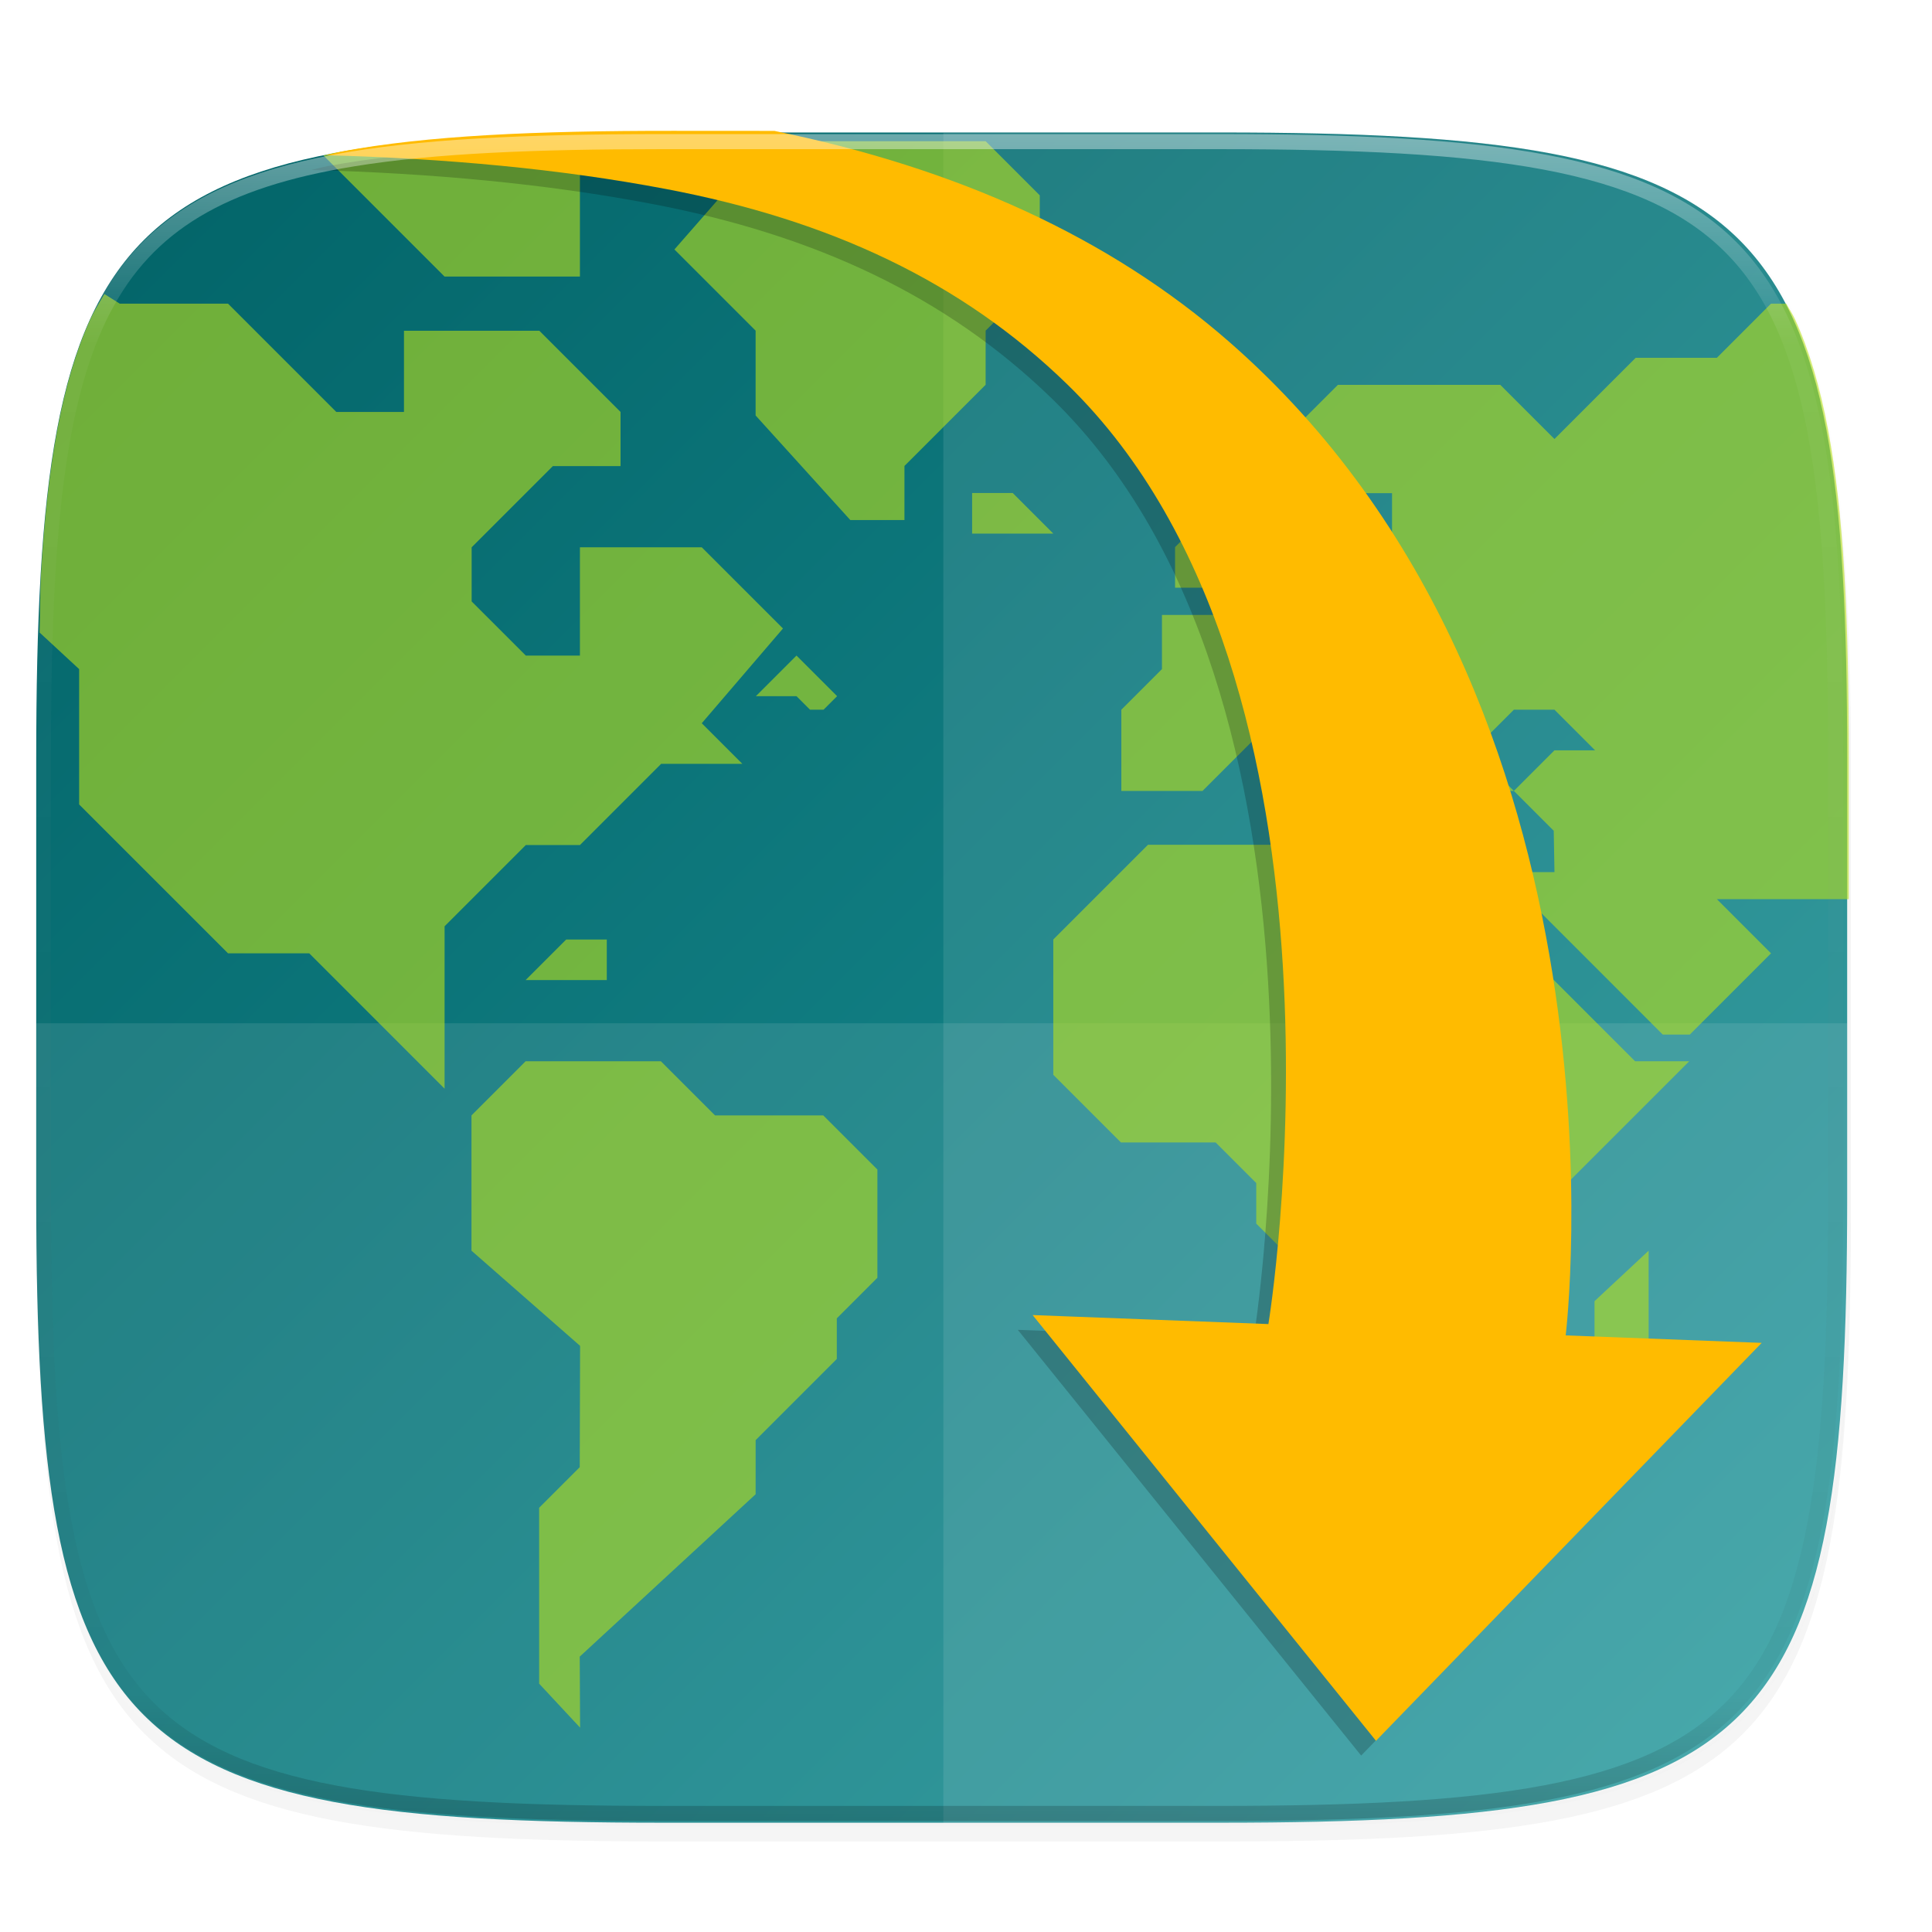<svg xmlns="http://www.w3.org/2000/svg" width="256" height="256" version="1.1" viewBox="0 0 67.73 67.73">
 <defs>
  <linearGradient id="linearGradient1108" x1="296" x2="296" y1="-212" y2="236" gradientUnits="userSpaceOnUse">
   <stop style="stop-color:#ffffff" offset="0"/>
   <stop style="stop-color:#ffffff;stop-opacity:.098" offset=".125"/>
   <stop style="stop-color:#000000;stop-opacity:.098" offset=".925"/>
   <stop style="stop-color:#000000;stop-opacity:.498" offset="1"/>
  </linearGradient>
  <clipPath id="clipPath1082-3-59">
   <path d="M 361.938,-212 C 507.235,-212 528,-191.287 528,-46.125 V 70.125 C 528,215.286 507.235,236 361.938,236 H 214.062 C 68.765,236 48,215.286 48,70.125 V -46.125 C 48,-191.287 68.765,-212 214.062,-212 Z" style="fill:#8c59d9"/>
  </clipPath>
  <clipPath id="clipPath936-0">
   <path d="M 329.938,16 C 475.235,16 496,36.713 496,181.875 v 116.25 C 496,443.286 475.235,464 329.938,464 H 182.062 C 36.765,464 16,443.286 16,298.125 V 181.875 C 16,36.713 36.765,16 182.062,16 Z" style="fill:#438ae9"/>
  </clipPath>
  <linearGradient id="linearGradient1048" x1="24" x2="280" y1="28" y2="284" gradientTransform="matrix(0.265,0,0,0.265,-7.195,222.272)" gradientUnits="userSpaceOnUse">
   <stop style="stop-color:#006064" offset="0"/>
   <stop style="stop-color:#20989d" offset="1"/>
  </linearGradient>
  <filter id="filter4569" width="1.023" height="1.025" x="-.01" y="-.01" style="color-interpolation-filters:sRGB">
   <feGaussianBlur stdDeviation="1.16"/>
  </filter>
  <filter id="filter1029" width="1.046" height="1.05" x="-.02" y="-.03" style="color-interpolation-filters:sRGB">
   <feGaussianBlur stdDeviation="2.32"/>
  </filter>
 </defs>
 <g transform="translate(0,-229.267)">
  <path d="m 188.969,46 c 72.649,0 83.031,10.357 83.031,82.938 v 58.125 c 0,72.581 -10.383,82.938 -83.031,82.938 h -73.938 C 42.383,270 32,259.643 32,187.062 v -58.125 c 0,-72.581 10.383,-82.938 83.031,-82.938 z" transform="matrix(0.265,0,0,0.265,-7.195,222.272)" style="opacity:0.2;filter:url(#filter1029)"/>
  <path d="m 188.969,44 c 72.649,0 83.031,10.357 83.031,82.938 v 58.125 c 0,72.581 -10.383,82.938 -83.031,82.938 h -73.938 C 42.383,268 32,257.643 32,185.062 v -58.125 c 0,-72.581 10.383,-82.938 83.031,-82.938 z" transform="matrix(0.265,0,0,0.265,-7.195,222.272)" style="opacity:0.1;filter:url(#filter4569)"/>
  <path d="m 42.792,233.912 c 19.218,0 21.964,2.74 21.964,21.939 v 15.376 c 0,19.2 -2.746,21.939 -21.964,21.939 H 23.234 c -19.218,0 -21.964,-2.74 -21.964,-21.939 v -15.376 c 0,-19.2 2.746,-21.939 21.964,-21.939 z" style="fill:url(#linearGradient1048)"/>
  <path d="m 33.071,233.923 v 59.253 h 9.797 c 19.253,0 22.004,-2.74 22.004,-21.939 v -15.376 c 0,-19.199 -2.752,-21.939 -22.004,-21.939 z" style="opacity:0.1;fill:#ffffff"/>
  <path d="m 23.234,293.176 c -19.218,0 -21.964,-2.592 -21.964,-20.761 v -7.275 H 64.756 v 7.275 c 0,18.168 -2.746,20.761 -21.964,20.761 z" style="opacity:0.1;fill:#ffffff"/>
  <g clip-path="url(#clipPath936-0)" transform="matrix(0.148,0,0,0.148,-4.384,227.493)" style="fill:#b8e019;enable-background:new">
   <g transform="matrix(1.256,0,0,1.256,-767.434,682.464)" style="opacity:0.6;fill:#b8e019;enable-background:new">
    <path d="m 733.724,-333.672 h 25.517 l 10.207,10.207 h 20.414 l 10.207,10.207 v 20.414 l -7.655,7.655 v 7.655 l -15.31,15.31 v 10.207 L 743.931,-221.397 744,-208 l -7.724,-8.293 v -33.172 l 7.655,-7.655 L 744,-280 723.517,-297.948 v -25.517 z" style="fill:#b8e019"/>
    <path d="m 108.266,82.611 -5.482,5.482 h 5.482 l 1.826,1.826 h 1.828 l 1.826,-1.826 z" transform="matrix(1.397,0,0,1.397,633.564,-525.593)" style="fill:#b8e019"/>
    <path d="m 14.834,33.805 c -0.646,1.124 -1.342,2.184 -1.904,3.422 -0.961,2.116 -1.803,4.402 -2.539,6.871 -0.736,2.469 -1.367,5.122 -1.904,7.971 -0.537,2.849 -0.981,5.893 -1.346,9.146 -0.364,3.254 -0.648,6.716 -0.865,10.4 -0.138,2.337 -0.103,5.368 -0.189,7.887 l 5.338,4.938 v 18.271 l 20.1,20.098 h 10.963 l 18.271,18.273 V 119.154 l 10.963,-10.963 h 7.309 L 89.992,97.229 H 100.957 L 95.475,91.748 106.438,78.957 95.475,67.994 H 79.029 V 82.611 H 71.721 L 64.412,75.303 V 67.994 L 75.375,57.031 h 9.137 V 49.723 L 73.549,38.76 H 55.277 v 10.963 H 46.141 L 31.523,35.104 H 16.906 Z" transform="matrix(1.397,0,0,1.397,633.564,-525.593)" style="fill:#b8e019"/>
    <path d="m 881.724,-374.5 h -30.621 l -17.862,17.862 v 25.517 l 12.759,12.759 h 17.862 l 7.655,7.655 v 7.655 l 5.103,5.103 v 30.621 l 19.379,20.483 32,-32 -0.345,-29.31 25.517,-25.517 h -10.207 l -25.517,-25.517 v -10.207 h -30.621 z" style="fill:#b8e019"/>
    <path d="M 250.324,115.5 V 96.49 c 0,-9.248 -0.166,-17.506 -0.6,-24.875 -0.217,-3.685 -0.501,-7.147 -0.865,-10.4 -0.364,-3.254 -0.808,-6.298 -1.346,-9.146 -0.537,-2.849 -1.168,-5.502 -1.904,-7.971 -0.736,-2.469 -1.578,-4.755 -2.539,-6.871 -0.349,-0.768 -0.799,-1.399 -1.18,-2.123 h -2.068 l -7.309,7.311 H 221.551 L 210.588,53.377 203.279,46.068 H 181.354 L 170.389,57.031 v 9.135 h 10.963 v -5.48 h 7.311 v 7.309 l -3.654,3.654 -14.619,0.246 -5.48,5.234 h -7.309 v 7.311 l -5.482,5.48 v 10.963 h 10.963 l 7.309,-7.309 h 7.309 v 3.654 l 7.311,7.309 h 3.654 v -3.654 l -7.311,-7.309 h 7.311 l 7.309,7.309 h 9.135 l -5.48,-5.48 5.48,-5.482 h 5.482 l 5.48,5.482 h -5.48 l -5.482,5.48 5.383,5.383 0.1,5.58 h -7.309 l 21.926,21.928 h 3.654 l 3.654,-3.654 7.309,-7.311 -7.309,-7.309 z" transform="matrix(1.397,0,0,1.397,633.564,-525.593)" style="fill:#b8e019"/>
    <path d="m 856.207,-422.983 v -7.655 l 7.655,-7.655 v 15.31 z" style="fill:#b8e019"/>
    <path d="m 935.31,-272.431 v -16 l 10.207,-9.517 v 25.517 z" style="fill:#b8e019"/>
    <path d="m 805.172,-435.741 v -10.207 l 15.31,-15.31 v -10.207 l 10.207,-10.207 v -15.31 l -10.207,-10.207 h -40.828 l -17.862,20.414 15.31,15.31 v 16 l 17.862,19.724 z" style="fill:#b8e019"/>
    <path d="m 57.783,13.178 c -0.899,0.086 -1.91,0.133 -2.779,0.23 -3.257,0.364 -6.305,0.807 -9.156,1.344 -0.516,0.097 -0.94,0.241 -1.443,0.344 L 60.758,31.449 H 79.029 V 13.178 Z" transform="matrix(1.397,0,0,1.397,633.564,-525.593)" style="fill:#b8e019"/>
    <path d="m 817.931,-440.845 h 7.655 l 7.655,7.655 -15.31,10e-6 z" style="fill:#b8e019"/>
    <path d="m 749.034,-356.638 h -7.655 l -7.655,7.655 15.31,1e-5 z" style="fill:#b8e019"/>
   </g>
  </g>
  <g transform="matrix(0.019,0.217,0.249,-0.021,-21.034,188.585)">
   <path style="clip-rule:evenodd;opacity:0.2;fill-rule:evenodd" d="m 227.848,174.028 -1.385,-14.207 c -0.937,-9.61 -1.578,-18.204 -1.811,-25.901 -0.117,-3.848 -0.132,-7.472 -0.031,-10.886 0.101,-3.413 0.319,-6.617 0.666,-9.624 0.096,-0.829 0.282,-1.53 0.398,-2.329 2.142,16.743 5.363,32.534 10.011,47.069 7.205,22.53 18.847,40.221 36.812,53.746 52.018,39.16 153.369,16.572 153.369,16.572 l -4.633,-32.842 72.919,42.778 -58.597,58.774 -3.85,-27.302 c 0,0 -100.345,18.528 -163.903,-34.882 -18.417,-15.477 -31.534,-35.943 -39.964,-60.965 z"/>
   <path d="m 225.681,176.282 -1.385,-14.207 c -0.937,-9.61 -1.578,-18.204 -1.811,-25.901 -0.117,-3.848 -0.132,-7.472 -0.031,-10.886 0.101,-3.413 0.319,-6.617 0.666,-9.624 0.096,-0.829 0.282,-1.53 0.398,-2.329 2.142,16.743 5.363,32.534 10.011,47.069 7.205,22.53 18.847,40.221 36.812,53.746 52.018,39.16 153.369,16.572 153.369,16.572 l -4.633,-32.842 72.919,42.778 -58.597,58.774 -3.85,-27.302 c 0,0 -100.345,18.528 -163.903,-34.882 -18.417,-15.477 -31.534,-35.943 -39.964,-60.965 z" style="clip-rule:evenodd;fill:#ffbb00;fill-rule:evenodd"/>
  </g>
  <path d="M 361.938,-212 C 507.235,-212 528,-191.287 528,-46.125 V 70.125 C 528,215.286 507.235,236 361.938,236 H 214.062 C 68.765,236 48,215.286 48,70.125 v -116.25 c 0,-108.021 11.499,-147.129 77.255,-160.07 2.184,-0.43 4.427,-0.831 6.732,-1.204 C 153.546,-210.893 180.477,-212 214.062,-212 Z" clip-path="url(#clipPath1082-3-59)" transform="matrix(0.132,0,0,0.132,-5.079,261.952)" style="opacity:0.4;fill:none;stroke:url(#linearGradient1108);stroke-width:8;stroke-linecap:round;stroke-linejoin:round"/>
 </g>
</svg>
